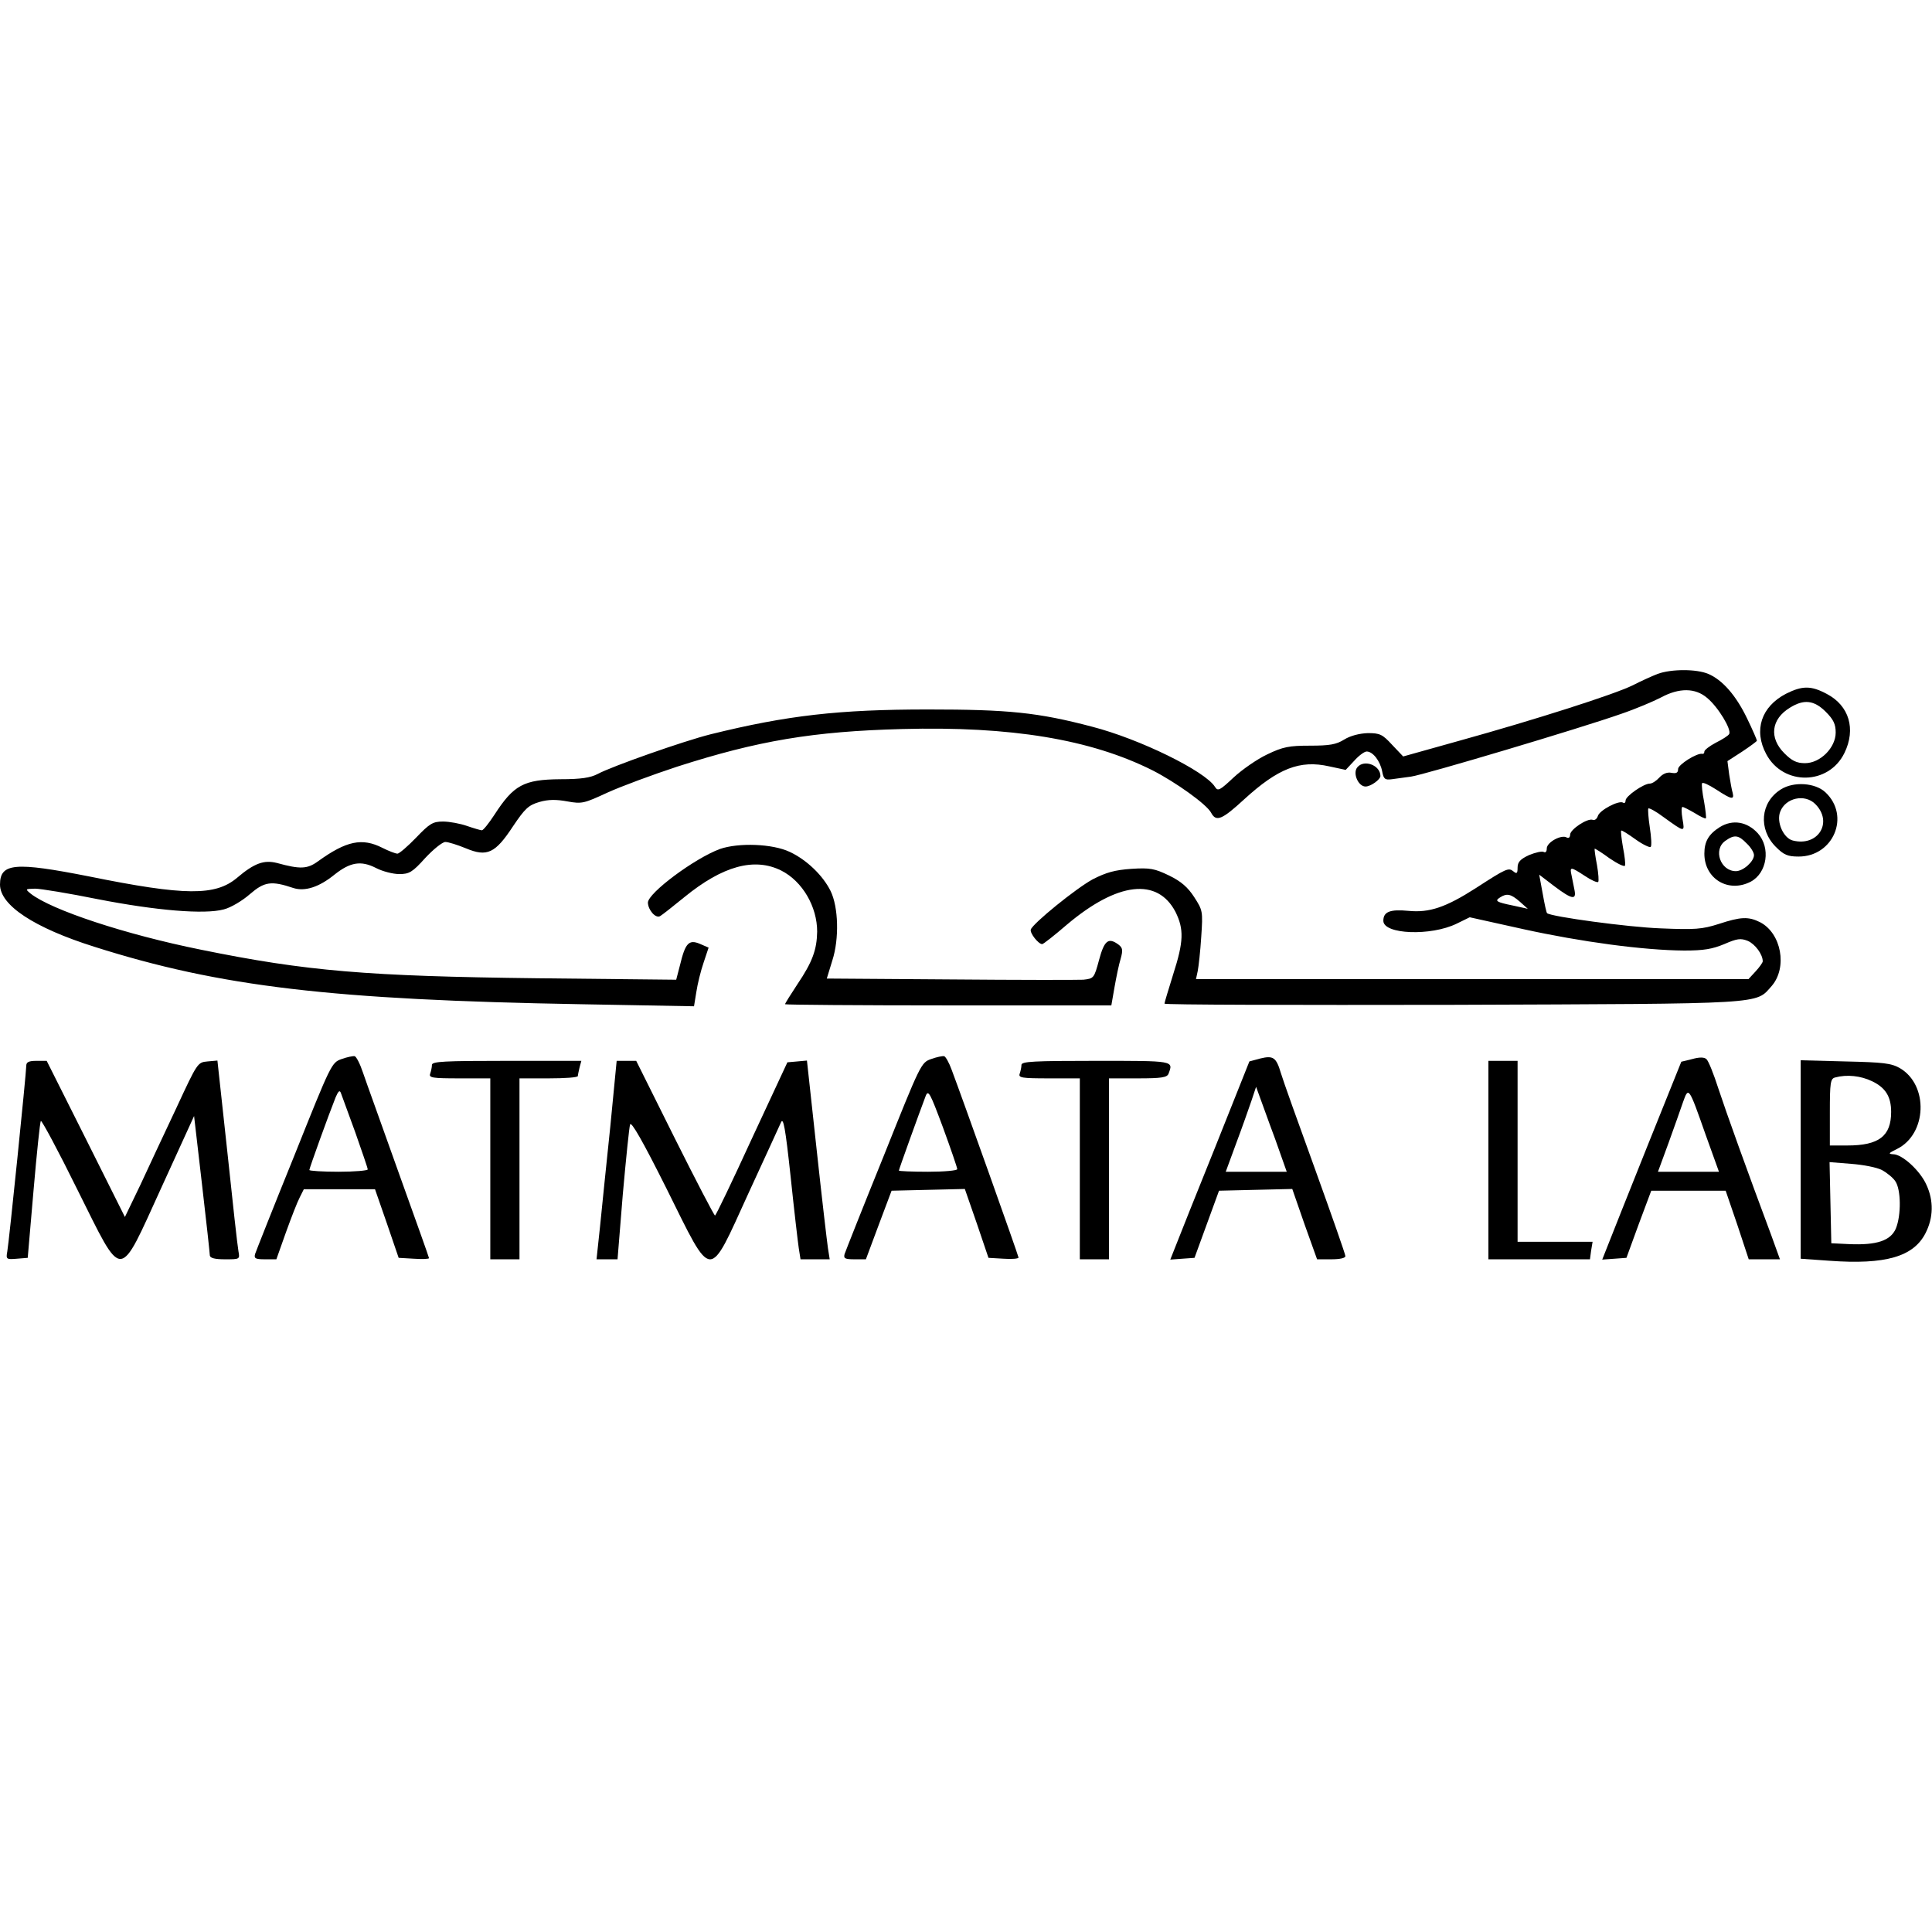 <?xml version="1.0" encoding="UTF-8" standalone="yes"?>
<svg version="1.0" xmlns="http://www.w3.org/2000/svg" width="100mm" height="100mm" viewBox="0 0 662 203" preserveAspectRatio="xMidYMid meet">
  <g transform="translate(0,203) scale(0.1,-0.1)" fill="#000000" stroke="none">
    <path d="M5680 2016 c-20 -8 -58 -25 -85 -39 -62 -31 -338 -119 -594 -190
l-193 -54 -38 40 c-33 36 -42 40 -83 40 -29 -1 -60 -9 -81 -22 -27 -17 -50
-21 -117 -21 -72 0 -93 -4 -147 -30 -34 -16 -86 -52 -115 -79 -48 -45 -54 -48
-64 -32 -34 54 -258 164 -421 206 -186 49 -287 59 -562 59 -305 0 -482 -20
-745 -85 -92 -23 -339 -110 -387 -136 -25 -13 -57 -18 -128 -18 -126 -1 -160
-20 -226 -122 -19 -29 -38 -53 -43 -53 -4 0 -28 7 -51 15 -23 8 -60 15 -82 15
-35 0 -46 -7 -92 -55 -29 -30 -58 -55 -64 -55 -7 0 -30 9 -52 20 -69 35 -123
24 -220 -46 -37 -27 -61 -28 -141 -6 -44 11 -77 0 -137 -51 -74 -62 -177 -62
-507 5 -254 50 -305 46 -305 -28 0 -71 117 -148 323 -213 431 -137 814 -182
1669 -197 l386 -7 8 49 c4 27 15 72 25 101 l17 51 -30 13 c-38 16 -50 2 -68
-73 l-13 -50 -476 5 c-583 7 -790 24 -1153 98 -258 52 -512 136 -583 192 -19
16 -19 16 15 17 19 0 116 -16 215 -36 200 -39 366 -53 432 -35 24 6 64 30 89
52 50 43 73 47 150 21 39 -12 87 3 140 46 54 43 91 49 142 23 23 -12 59 -21
80 -21 34 0 45 6 89 55 28 30 59 55 69 55 10 0 42 -10 71 -22 72 -30 100 -17
161 76 41 61 53 72 90 83 31 9 58 9 96 2 50 -9 57 -7 137 30 46 21 154 61 239
89 277 89 466 121 771 129 373 10 646 -35 859 -142 78 -40 185 -116 200 -145
17 -32 37 -24 113 46 116 106 191 136 292 113 l56 -12 29 31 c16 18 35 32 43
32 21 0 46 -32 53 -68 5 -27 10 -30 33 -27 14 2 44 6 66 9 44 6 578 165 720
215 50 17 111 43 136 56 63 34 118 33 158 -1 38 -31 85 -109 76 -124 -3 -6
-24 -19 -46 -30 -21 -11 -39 -25 -39 -30 0 -6 -3 -9 -7 -8 -18 4 -83 -37 -83
-52 0 -13 -6 -16 -23 -13 -14 3 -29 -3 -41 -16 -11 -12 -25 -21 -33 -21 -21 0
-83 -43 -83 -58 0 -7 -4 -11 -9 -7 -15 8 -80 -26 -86 -46 -3 -10 -11 -16 -18
-13 -18 6 -77 -33 -77 -51 0 -9 -5 -13 -11 -10 -18 12 -69 -16 -69 -37 0 -11
-4 -16 -11 -12 -6 3 -28 -2 -50 -11 -30 -14 -39 -24 -39 -43 0 -20 -3 -22 -14
-13 -17 14 -24 11 -129 -57 -103 -66 -159 -85 -231 -78 -63 6 -86 -3 -86 -34
0 -47 163 -53 251 -10 l45 22 185 -41 c196 -43 409 -72 550 -73 67 0 96 5 137
22 44 19 56 21 81 11 25 -11 51 -46 51 -70 0 -4 -11 -20 -25 -35 l-24 -26
-947 0 -946 0 6 28 c3 15 9 68 12 117 6 88 5 91 -24 136 -22 34 -45 54 -86 74
-50 24 -65 27 -129 23 -57 -4 -86 -12 -133 -36 -57 -31 -205 -151 -212 -172
-4 -12 26 -50 39 -50 4 0 42 30 85 67 173 146 310 162 372 43 29 -59 28 -101
-8 -213 -16 -52 -30 -97 -30 -101 0 -4 444 -5 988 -4 1084 4 1036 1 1093 65
54 63 33 180 -40 218 -40 20 -66 19 -142 -6 -57 -18 -80 -20 -199 -15 -111 4
-375 40 -389 52 -2 1 -9 32 -15 67 l-12 65 51 -39 c61 -46 77 -49 70 -14 -3
14 -7 36 -10 50 -7 31 -4 31 45 -1 22 -15 43 -24 46 -21 3 2 1 29 -4 58 -6 30
-9 55 -8 56 1 1 24 -13 51 -33 28 -19 51 -30 53 -25 2 5 -1 33 -7 63 -5 29 -8
55 -6 57 2 2 24 -12 49 -30 25 -18 49 -29 52 -26 4 4 2 34 -3 67 -5 33 -7 62
-5 65 3 2 26 -10 51 -29 75 -54 74 -54 66 -7 -4 22 -4 41 0 41 4 0 23 -10 42
-21 19 -12 36 -20 38 -18 2 2 -1 28 -6 57 -6 30 -9 58 -7 63 2 5 23 -5 48 -21
52 -34 63 -37 57 -12 -3 9 -8 38 -12 63 l-6 46 51 33 c27 18 50 35 50 37 0 3
-15 38 -34 77 -38 79 -85 132 -133 152 -40 17 -126 17 -173 0z m-473 -780 l28
-25 -50 11 c-59 12 -64 16 -45 28 23 15 37 12 67 -14z"/>
    <path d="M6120 1948 c-85 -44 -112 -125 -68 -207 58 -109 214 -107 268 4 40
82 16 162 -60 202 -54 29 -84 29 -140 1z m136 -62 c26 -26 34 -42 34 -71 0
-52 -53 -105 -105 -105 -29 0 -45 8 -71 34 -53 53 -45 117 19 156 48 30 83 26
123 -14z"/>
    <path d="M4651 1696 c-17 -20 3 -66 28 -66 18 0 51 24 51 36 0 37 -56 58 -79
30z"/>
    <path d="M6102 1620 c-70 -44 -78 -136 -17 -197 27 -27 40 -33 78 -33 119 0
178 139 92 220 -35 33 -109 38 -153 10z m118 -50 c62 -62 10 -147 -77 -125
-32 8 -57 64 -43 99 18 47 84 62 120 26z"/>
    <path d="M5893 1491 c-38 -24 -53 -49 -53 -91 0 -86 82 -136 159 -96 56 30 69
116 24 166 -37 40 -86 48 -130 21z m92 -56 c14 -13 25 -31 25 -40 0 -22 -37
-55 -62 -55 -53 0 -79 74 -36 104 31 22 45 20 73 -9z"/>
    <path d="M2467 1416 c-87 -32 -247 -151 -247 -184 1 -26 27 -55 42 -46 7 4 45
34 83 65 131 107 240 137 332 91 73 -37 123 -124 123 -209 -1 -62 -16 -104
-68 -181 -23 -35 -42 -65 -42 -68 0 -2 252 -4 559 -4 l559 0 11 63 c6 34 15
78 21 97 8 29 7 37 -7 48 -35 26 -49 15 -67 -52 -17 -63 -18 -64 -54 -68 -21
-1 -227 -1 -458 1 l-421 3 19 62 c24 74 21 183 -6 238 -26 53 -82 107 -140
134 -59 28 -175 32 -239 10z"/>
    <path d="M1170 696 c-34 -12 -36 -17 -162 -332 -71 -175 -131 -327 -134 -336
-4 -15 1 -18 34 -18 l39 0 33 93 c18 50 39 104 47 119 l14 28 122 0 122 0 41
-118 40 -117 52 -3 c29 -2 52 -1 52 2 0 3 -47 134 -104 293 -56 158 -112 312
-122 342 -10 30 -23 56 -29 57 -5 1 -26 -3 -45 -10z m47 -250 c23 -66 43 -123
43 -128 0 -4 -45 -8 -100 -8 -55 0 -100 3 -100 6 0 6 66 189 90 249 9 21 14
26 18 15 3 -8 25 -69 49 -134z"/>
    <path d="M3190 696 c-34 -12 -36 -17 -162 -332 -71 -175 -131 -327 -134 -336
-4 -15 1 -18 34 -18 l39 0 44 118 44 117 125 3 126 3 41 -118 40 -118 52 -3
c28 -2 51 0 51 4 0 6 -192 545 -229 643 -9 25 -21 46 -26 47 -6 1 -26 -3 -45
-10z m90 -377 c0 -5 -45 -9 -100 -9 -55 0 -100 2 -100 4 0 4 70 198 92 256 9
22 15 10 59 -108 27 -74 49 -138 49 -143z"/>
    <path d="M4318 698 l-37 -10 -116 -291 c-65 -161 -126 -314 -136 -340 l-19
-48 41 3 42 3 42 115 42 115 125 3 126 3 42 -121 43 -120 48 0 c30 0 49 4 49
11 0 6 -47 140 -104 298 -57 157 -110 305 -117 329 -16 54 -26 61 -71 50z m51
-275 l40 -113 -104 0 -105 0 36 98 c20 53 43 119 52 145 l16 48 12 -33 c7 -18
30 -84 53 -145z"/>
    <path d="M5798 696 l-37 -9 -117 -291 c-64 -160 -125 -313 -135 -339 l-19 -48
42 3 41 3 42 115 43 115 127 0 128 0 40 -117 39 -118 54 0 53 0 -30 83 c-80
214 -154 420 -181 502 -16 50 -34 95 -41 101 -8 7 -24 7 -49 0z m47 -261 l45
-125 -105 0 -104 0 36 98 c19 53 42 117 50 141 19 53 19 54 78 -114z"/>
    <path d="M90 673 c0 -24 -59 -603 -65 -636 -5 -27 -3 -28 33 -25 l37 3 20 232
c11 127 22 234 25 237 3 3 60 -103 125 -235 159 -318 139 -319 289 9 l111 243
27 -233 c15 -128 27 -239 27 -245 1 -9 18 -13 52 -13 51 0 51 0 46 28 -3 15
-20 168 -38 340 l-34 313 -34 -3 c-34 -3 -35 -5 -106 -158 -40 -85 -96 -204
-124 -265 l-53 -110 -134 268 -134 267 -35 0 c-26 0 -35 -4 -35 -17z"/>
    <path d="M1480 676 c0 -8 -3 -21 -6 -30 -5 -14 7 -16 100 -16 l106 0 0 -310 0
-310 50 0 50 0 0 310 0 310 100 0 c55 0 100 3 100 8 0 4 3 17 6 30 l6 22 -256
0 c-214 0 -256 -2 -256 -14z"/>
    <path d="M2091 463 c-13 -126 -29 -279 -35 -341 l-12 -112 36 0 36 0 18 222
c11 123 22 231 25 240 4 12 44 -58 126 -222 158 -318 141 -317 279 -15 56 121
106 231 112 244 8 19 15 -17 33 -185 12 -115 25 -226 28 -246 l6 -38 50 0 50
0 -6 38 c-3 20 -21 173 -39 340 l-33 303 -33 -3 -34 -3 -122 -262 c-66 -144
-123 -263 -126 -263 -3 0 -65 119 -138 265 l-132 265 -33 0 -34 0 -22 -227z"/>
    <path d="M3500 676 c0 -8 -3 -21 -6 -30 -5 -14 7 -16 100 -16 l106 0 0 -310 0
-310 50 0 50 0 0 310 0 310 99 0 c81 0 100 3 105 16 17 45 20 44 -249 44 -213
0 -255 -2 -255 -14z"/>
    <path d="M5100 350 l0 -340 174 0 174 0 4 30 5 30 -129 0 -128 0 0 310 0 310
-50 0 -50 0 0 -340z"/>
    <path d="M6170 352 l0 -340 99 -7 c192 -14 288 14 329 95 27 53 28 111 3 165
-21 48 -83 105 -114 105 -18 1 -16 4 13 18 103 51 109 219 10 277 -30 17 -56
20 -187 23 l-153 4 0 -340z m245 268 c46 -22 65 -53 65 -105 0 -83 -42 -115
-150 -115 l-60 0 0 114 c0 101 2 115 18 119 40 11 88 6 127 -13z m33 -304 c17
-9 38 -26 46 -38 20 -28 21 -117 2 -163 -18 -41 -65 -57 -159 -53 l-62 3 -3
139 -3 139 75 -6 c40 -3 87 -12 104 -21z"/>
  </g>
</svg>